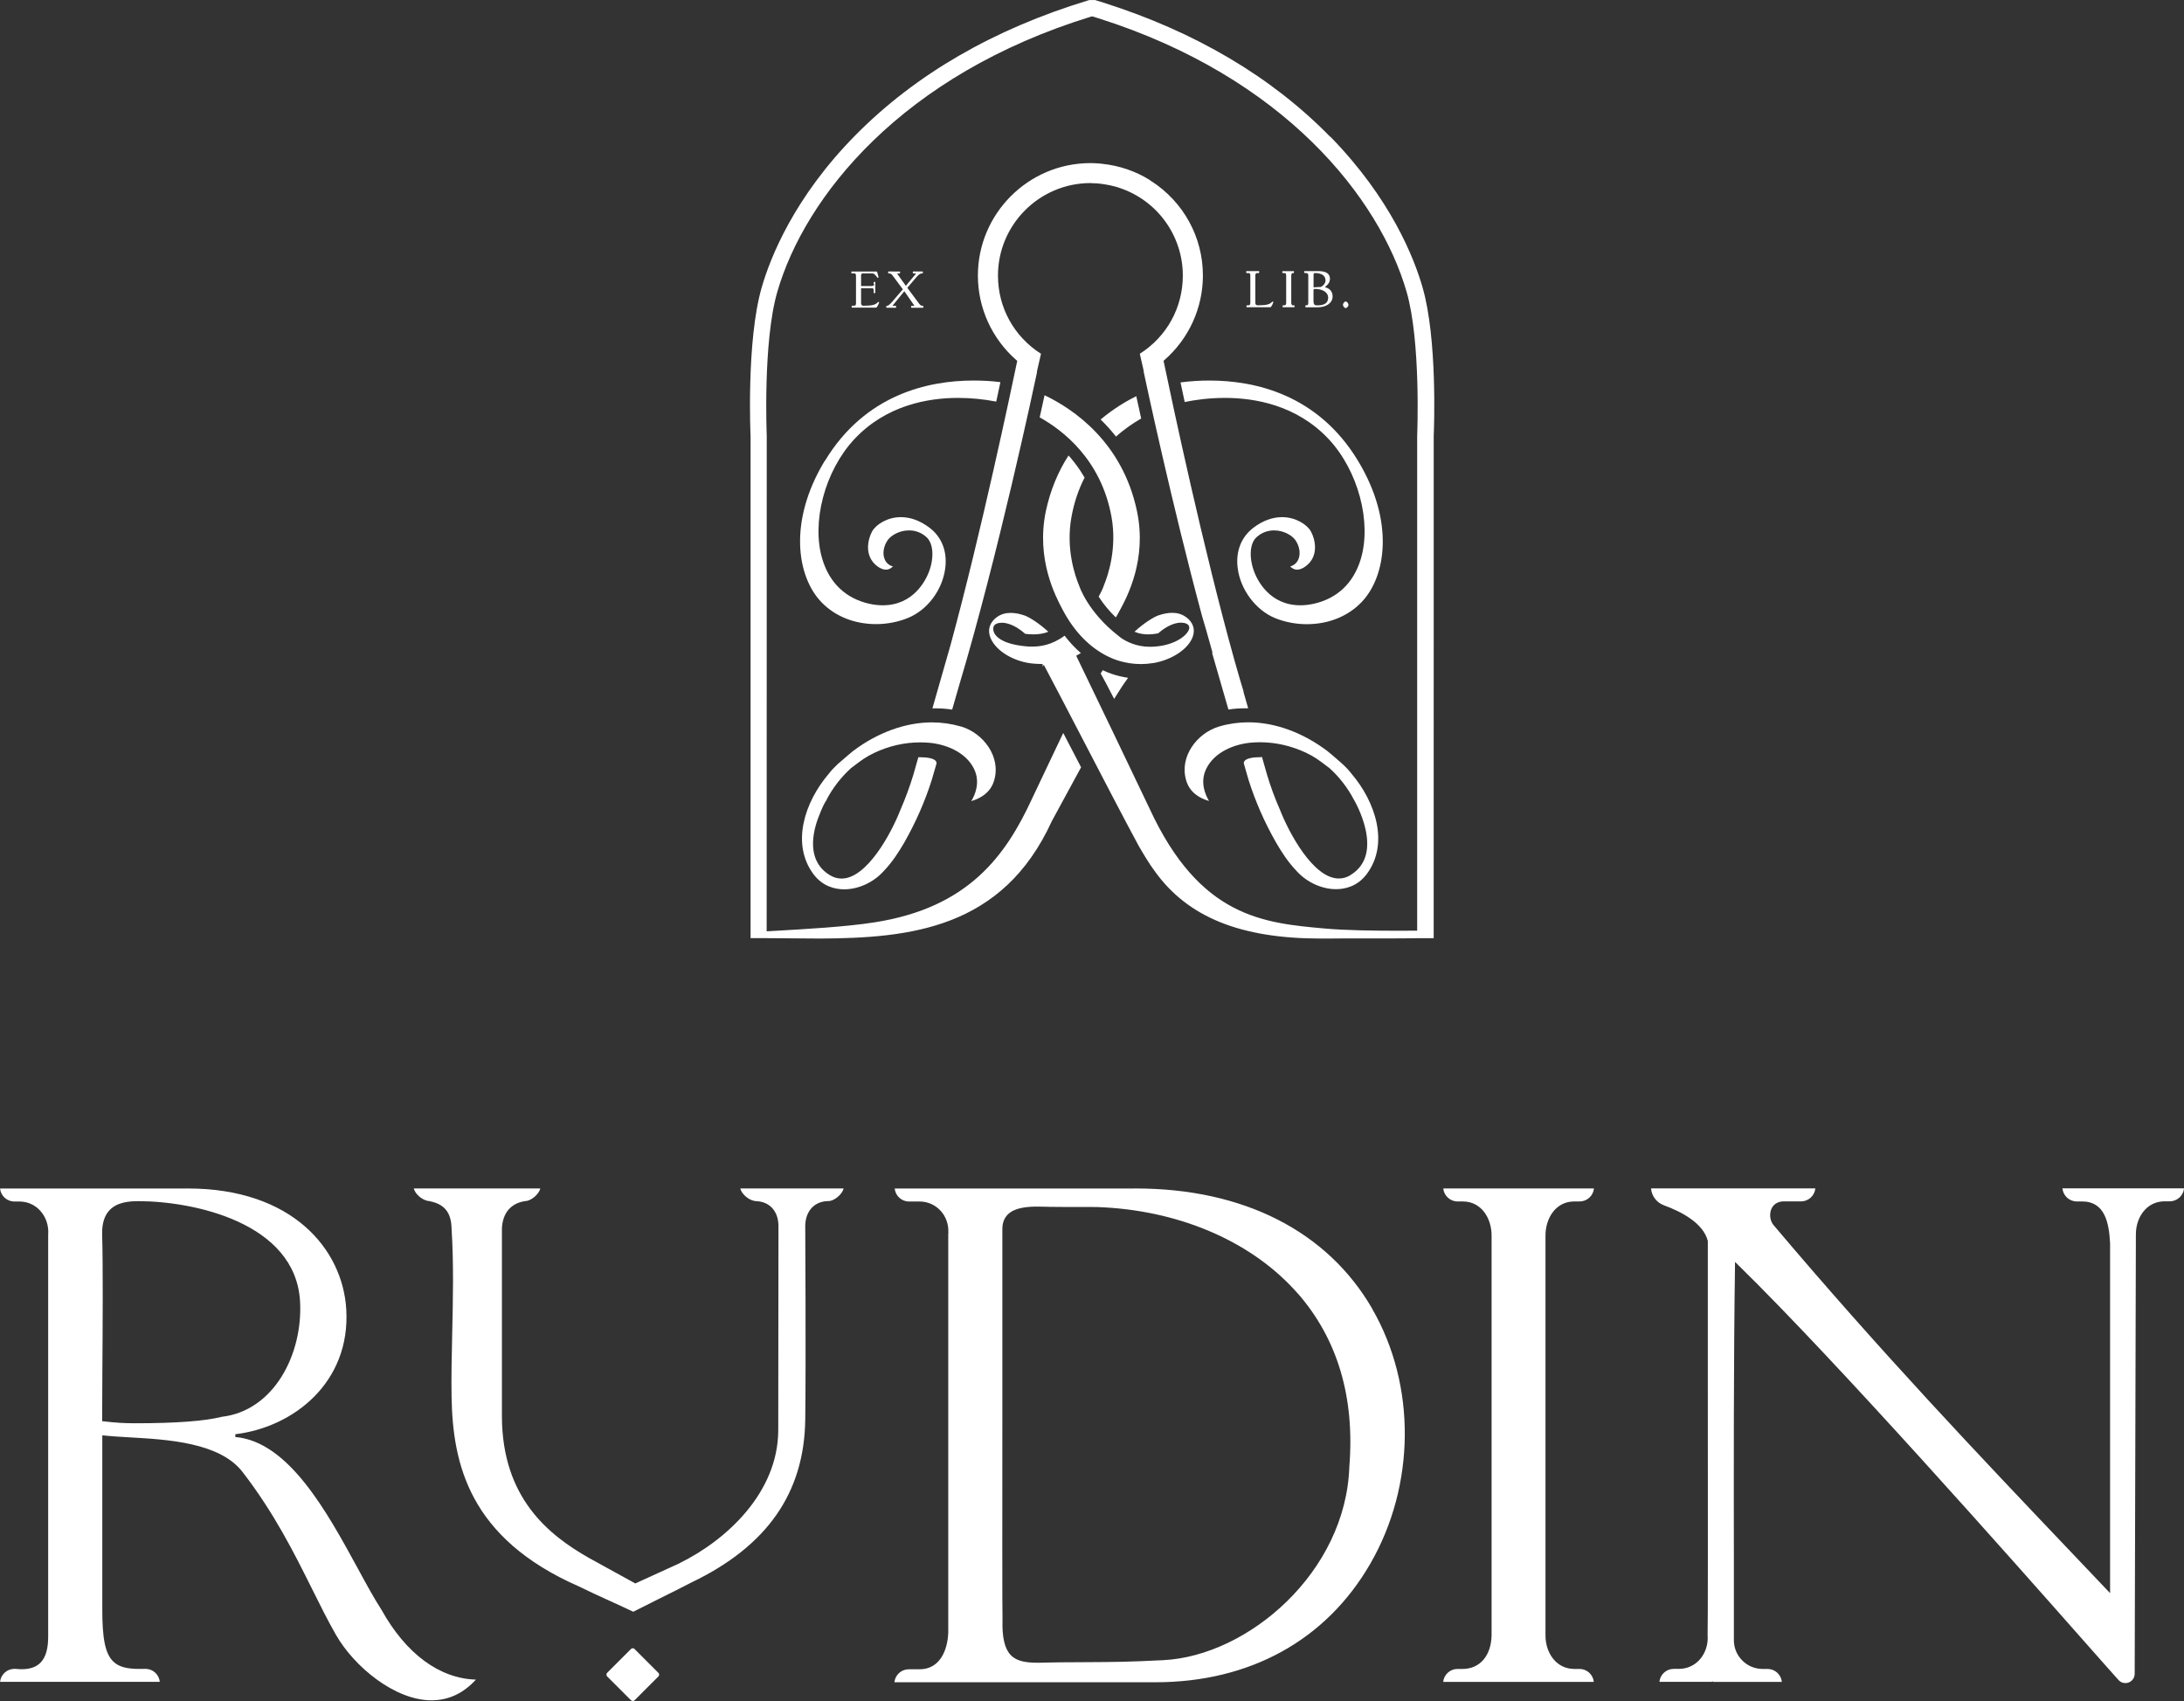 <?xml version="1.0" encoding="UTF-8"?>
<svg id="Layer_1" data-name="Layer 1" xmlns="http://www.w3.org/2000/svg" viewBox="0 0 313.21 243.94">
  <rect x="0" y="0" width="313.21" height="243.94" fill="#333333" stroke="none"/>
  <defs>
    <style>
      .cls-1 {
        fill: #fff;
      }
    </style>
  </defs>
  <path class="cls-1" d="M123.49,39.56v1.46h1.38c.2,0,.27-.01.31-.04l.24-.12-.13-.14v-.24c.06-.05.11-.06.13-.06.05,0,.1.02.11.03v1.55s-.08.04-.11.04c-.04,0-.11-.01-.13-.04v-.51s-.06-.09-.06-.09l-.06-.06h-1.68v2.16c0,.24.16.34.3.34h.18c1.1,0,1.62-.14,1.92-.5.05-.04.08-.04.11-.04l.09.06c-.05.17-.17.45-.37.72l-.08.04h-3.47s-.04-.09-.04-.13c0-.04.02-.12.05-.15h.35c.07,0,.23-.03.23-.34v-3.94c0-.12-.02-.21-.07-.27l-.06-.08h-.49c-.04-.05-.05-.11-.05-.15,0-.06.01-.11.03-.12h3.58s.08.01.09.04c.03.12.07.28.11.42l.1.38s-.06.06-.1.06c-.03,0-.06,0-.09-.05-.35-.46-.46-.58-.73-.58h-1.45l-.06.06c-.06.06-.09.15-.09.29ZM127.18,43.85h-.04s-.05.12-.05.15c0,.03,0,.07.05.13h1.34s.04-.07.04-.13c0-.04,0-.09-.05-.15h-.48l1.7-2.09,1.45,2.09h-.43s-.05.11-.05.15,0,.08.04.13h1.69s.04-.09.04-.13c0-.03-.01-.08-.06-.15h-.08c-.15,0-.29-.05-.45-.27l-1.72-2.31,1.31-1.53c.28-.34.55-.53.75-.53h.13s.05-.11.05-.15c0-.04,0-.08-.04-.13h-1.38s-.04.07-.04.13c0,.03.01.1.05.15h.44l-1.48,1.78-1.26-1.77h.39s.05-.12.05-.16c0-.06-.02-.1-.03-.12h-.01s-1.65-.01-1.65-.01h-.01s-.03.07-.03.13c0,.03.01.09.05.15h.12c.18,0,.31.08.46.27l1.49,2.01-1.57,1.83c-.4.47-.59.53-.71.53ZM180.26,39.16h.28s.05-.11.05-.15c0-.04,0-.08-.04-.13h-1.8s-.04.08-.04.13c0,.04.01.09.06.15h.42l.06.08c.04.06.06.14.06.26v3.94c0,.31-.16.34-.23.34h-.28s-.05.11-.05.15,0,.08.04.13h3.39l.08-.04c.17-.21.29-.47.36-.71l-.07-.06h0s-.07-.01-.12.03c-.3.36-.81.5-1.91.5h-.19c-.15,0-.3-.11-.3-.34v-3.94c0-.28.13-.34.23-.34ZM185.4,39.16h.13s.05-.11.05-.15c0-.05-.01-.1-.03-.12h0s-1.62,0-1.62,0c-.02.02-.04.09-.04.12s.01.09.06.15h.38l.06.08c.04.06.06.14.06.26v3.94c0,.31-.16.34-.23.34h-.24s-.05.12-.05.15c0,.04,0,.08.04.13h1.65s.04-.07.04-.13c0-.03-.01-.09-.05-.15h-.3l-.06-.08c-.04-.06-.07-.15-.07-.27v-3.94c0-.32.18-.34.23-.34ZM190.26,40.95l-.26.21.31.13c.52.21.8.64.8,1.23,0,.91-.88,1.55-2.15,1.55h-1.73s-.04-.09-.04-.13c0-.05.02-.13.04-.16h.16c.11,0,.23-.06.23-.34v-3.94c0-.18-.04-.34-.3-.34h-.23c-.05-.06-.06-.12-.06-.15,0-.04.01-.1.04-.13h1.96c.73,0,1.7.12,1.7,1.12,0,.35-.17.7-.48.95ZM188.6,41.44h-.2l-.03.2v1.44c0,.46.07.71.46.71h.11c1.02,0,1.53-.37,1.53-1.09,0-.87-.94-1.27-1.87-1.27ZM190.09,40.18c0-.75-.74-1.02-1.43-1.02h-.2l-.08.2h0s0,.07,0,.14v1.71l.22-.02c.18-.01.37-.02.54-.03h.24c.52-.22.72-.65.72-.99ZM193.39,43.71c0-.2-.24-.48-.4-.48-.18,0-.4.3-.4.48s.22.47.4.47.4-.29.4-.47ZM165.06,25.97l-.19-.17c-2.06-1.27-4.34-2.05-6.81-2.31l-.14-.02c-.49-.05-.93-.07-1.38-.08h0s-.2,0-.2,0c-8.88.02-16.1,7.26-16.1,16.13,0,4.65,2.02,9.08,5.55,12.15l.09.08-.02.11c-.82,3.92-5.1,24.32-9.54,40.63l-1.88,6.57-.72,2.52c.18,0,.36,0,.54,0,.75,0,1.52.06,2.29.18l1.02-3.54c5.54-18.49,10.74-42.88,11.16-44.89l-.03-.02.59-2.58c-3.86-2.45-6.17-6.62-6.17-11.21,0-7.3,5.94-13.25,13.25-13.27.05,0,.09,0,.23.02.43,0,.85.03,1.26.08.2.02.39.05.59.09l.18.03.64.12c.31.07.61.15.9.23l.34.11c5.45,1.8,9.12,6.86,9.12,12.59,0,4.58-2.3,8.76-6.17,11.21l.56,2.45v.15c.36,1.68,4.01,18.85,8.4,35.13.24.73.82,2.81,1.45,5.06l-.02.19,2.32,8.04c.77-.12,1.54-.18,2.29-.18.18,0,.36,0,.54,0l-.65-2.28-.03-.21c-.17-.53-.33-1.06-.48-1.59-.25-.86-.8-2.79-.8-2.79-4.48-16.02-8.9-36.85-10.15-42.85l-.02-.11.09-.08c3.53-3.07,5.55-7.5,5.55-12.15,0-5.5-2.78-10.57-7.43-13.56ZM118.28,66.08c-5.28,8.73-3.97,16.6-.52,20.23,1.96,2.06,4.76,3.19,7.88,3.19,1.59,0,3.17-.31,4.59-.89,2.79-1.15,4.93-4.01,5.33-7.13.31-2.41-.5-4.48-2.28-5.82-1.32-.99-2.69-1.5-4.08-1.5-1.95,0-3.58,1.06-4.13,2.05-.6,1.09-1.21,3.54.76,5,.43.32.84.48,1.22.48.48,0,.81-.26,1-.46-.53-.15-.94-.49-1.16-.99-.36-.8-.2-1.89.42-2.79.49-.69,1.69-1.39,3.05-1.39.95,0,1.79.32,2.5.96.99.88,1.14,2.93.36,4.99-.43,1.12-2.16,4.79-6.62,4.79-.61,0-1.26-.07-1.94-.22-3.35-.76-5.67-2.95-6.71-6.34-1.63-5.31.34-12.74,4.59-17.28,4.57-4.87,10.59-5.9,14.85-5.9,1.82,0,3.67.18,5.48.53l.1-.45s.41-1.9.5-2.34c-1.24-.16-2.54-.23-3.85-.23-6.54,0-15.55,2-21.32,11.52ZM143.27,56.54c.02-.11.04-.21.07-.31,0,0,0,0,0,0-.02.1-.04.2-.07.31ZM149.8,56.68l-.62,2.83c-.02.08-.04.18-.06.27l-.02.07c3.27,1.81,8.81,6.02,10.3,14.26.82,4.55-.5,8.42-1.1,9.86,0,.03-.21.64-.74,1.59.68,1.06,1.51,2.06,2.46,2.98.2-.33.4-.67.58-1.03l.08-.14c.95-1.77,3.83-7.14,2.38-14.05-2.08-9.91-9.1-14.66-13.27-16.65ZM160.04,62.61c1.09-.97,2.31-1.84,3.62-2.6l-.06-.29-.03-.09-.22-1.04c-.03-.1-.05-.21-.07-.3-.06-.29-.13-.58-.19-.86-.02-.12-.05-.23-.08-.36-.01-.09-.03-.17-.05-.26-1.32.65-3.2,1.74-5.12,3.35.31.3.61.6.91.93l.15.16c.38.41.76.87,1.15,1.36ZM169.3,54.84c.03.13.6,2.81.6,2.81,1.34-.28,3.37-.59,5.78-.59,4.25,0,10.28,1.02,14.86,5.9,4.25,4.54,6.22,11.97,4.59,17.28-1.04,3.39-3.36,5.58-6.71,6.34-.69.15-1.33.22-1.93.22-4.46,0-6.19-3.66-6.62-4.79-.78-2.06-.64-4.12.35-4.99.69-.63,1.56-.96,2.5-.96,1.36,0,2.56.7,3.05,1.39.62.89.78,1.99.42,2.79-.22.5-.63.84-1.16.99.19.2.52.46.99.46.38,0,.79-.16,1.22-.48,1.98-1.46,1.36-3.91.76-5-.55-.99-2.18-2.05-4.13-2.05-1.38,0-2.76.5-4.09,1.5-1.78,1.34-2.59,3.41-2.28,5.82.39,3.07,2.58,6,5.32,7.14,1.41.58,3,.89,4.59.89,3.12,0,5.92-1.13,7.88-3.19,3.45-3.62,4.75-11.49-.53-20.23-5.76-9.52-14.77-11.52-21.32-11.52-1.39,0-2.79.09-4.15.27ZM165.32,95.1c2.76-.45,5.18-2.07,5.76-3.87.29-.89.08-1.73-.61-2.42-.14-.14-.29-.26-.46-.37-.53-.37-1.17-.56-1.91-.56-.6,0-1.28.13-2.01.38-.59.22-1.96,1.01-3.39,2.33.09.04.19.07.29.11.37.14.8.22,1.3.26.12,0,.24.01.37.01.5,0,.99-.06,1.42-.14,1.53-1.34,2.72-1.54,3.29-1.54s1.02.19,1.14.49c.1.22.04.5-.16.81-.67,1.04-2.67,2.16-5.47,2.16-1.94,0-3.37-.77-4.05-1.23l-.22-.16-.11-.09-.03-.03-.05-.04c-4.39-3.4-5.62-7.08-5.66-7.22-.61-1.45-1.93-5.32-1.1-9.85.36-2,.99-3.9,1.88-5.64-.06-.11-.12-.22-.2-.33-.3-.5-.6-.96-.92-1.39-.03-.04-.06-.08-.11-.14-.16-.23-.34-.45-.54-.69l-.25-.31c-.09-.1-.19-.21-.28-.31-1.53,2.35-2.63,5.05-3.26,8.01-1.43,6.88,1.43,12.25,2.37,14.02l.09.17c1.65,3.11,3.91,5.41,6.56,6.67.48.24,2.23,1.04,4.63,1.04.57,0,1.14-.05,1.7-.14ZM190.78,19.63c-8.39-8.59-19.34-15.07-32.53-19.25-.34-.11-.69-.21-1.04-.32l-.13-.05h-.87s-.2.06-.2.06c-13.52,4.11-24.73,10.61-33.32,19.31-8.78,8.89-12.2,17.5-13.45,21.83-2.22,7.66-1.61,21.16-1.6,21.3v72.02h1.85c.18,0,8.08.06,8.07.06,12.97-.06,26.23-1.41,33.28-16.83l4.2-7.73-2.56-4.92c-1.34,2.79-1.88,3.93-2.61,5.49l-1.91,4.03c-3.68,7.92-8.95,15.53-22.57,17.64-4.1.64-9.79.96-14.36,1.22l-1.08.06v-1.53s.01-69.54.01-69.54c0-.13-.57-13.41,1.51-20.61,3.94-13.63,17.83-31.16,45.07-39.51h.12l.1.02c.26.08.52.15.77.24,26.67,8.44,40.32,25.81,44.2,39.25,2.04,7.1,1.53,20.11,1.51,20.66v70.93s-.2,0-.2,0c-.67,0-1.62.01-2.74.01-3.1,0-7.4-.05-10.32-.32-8.8-.79-17.9-1.6-25.11-17.18-2.15-4.52-7.81-16.33-10.45-21.77l-.08-.17.17-.09c.17-.09.34-.19.5-.29-.84-.72-1.62-1.56-2.33-2.49-1.9,1.39-3.55,1.56-4.64,1.56h-.47c-3.29-.24-4.49-1.13-4.92-1.83-.22-.37-.27-.78-.13-1.1.13-.29.59-.49,1.15-.49.58,0,1.79.21,3.36,1.59.21.03.64.08,1.17.08.59,0,1.42-.07,2.14-.38-1.3-1.19-2.67-2.06-3.38-2.32-.75-.26-1.41-.38-2.02-.38-.74,0-1.38.19-1.91.56-.17.11-.31.24-.45.37-.7.7-.9,1.56-.59,2.48.61,1.82,3.02,3.42,5.74,3.81.7.1,1.54.11,1.78.11l.05.39.13-.29c1.33,2.5,3.4,6.48,5.59,10.69,3.04,5.86,6.19,11.91,8.03,15.3.56.96,1.5,2.57,2.29,3.61,4.72,6.6,12.29,9.67,23.81,9.67.37,0,.75,0,1.12,0,1.18-.02,2.85-.02,4.64-.02h3.03c1.99,0,3.86,0,5.1-.03h2.31V62.55c.06-1.41.52-14-1.6-21.34-1.22-4.26-4.57-12.73-13.19-21.58ZM142.57,111.92c1.02-3.44-1.59-6.77-4.66-7.71l-.15-.04c-1.33-.38-2.71-.58-4.11-.58-3.8,0-7.83,1.47-11.34,4.13-.27.21-1.26,1.07-1.75,1.49-.12.1-.23.2-.35.3l-.15.14c-.47.44-.87.87-1.22,1.33-3.42,4-5.42,9.99-2.2,14.35,1.35,1.82,3.16,2.2,4.43,2.2,2.04,0,4.2-.99,5.65-2.6,1.26-1.31,2.17-2.75,2.96-4.1,1.66-2.92,2.95-5.86,3.94-8.97l.68-2.34c.02-.16-.01-.29-.11-.41-.29-.33-1.09-.52-2.2-.52h-.29s-.71,2.5-.71,2.5c-.5,1.66-1.12,3.35-1.86,5.05-1.33,3.41-4.82,9.85-8.44,9.85h0c-.58,0-1.15-.17-1.68-.49-2.25-1.36-2.94-3.84-2.01-7.18.32-1.14,1.2-3.26,1.6-3.66l-.07.04c.88-1.69,2.13-3.3,3.51-4.54l.45-.34c.98-.75,1.7-1.29,2.9-1.86,2.12-1,4.34-1.5,6.6-1.5.4,0,.8.02,1.21.05,2.33.19,5.26,1.27,6.48,3.73.97,1.96.12,3.82-.39,4.64,1.16-.33,2.74-1.11,3.28-2.95ZM193.69,125.49c-.54.33-1.1.49-1.69.49-3.63,0-7.11-6.45-8.45-9.88-.74-1.68-1.36-3.37-1.85-5.03l-.75-2.63v.14s-.25,0-.25,0c-1.11,0-1.91.19-2.2.52-.1.12-.14.25-.12.39l.68,2.36c.99,3.12,2.28,6.06,3.94,8.97.79,1.35,1.69,2.78,2.96,4.1,1.44,1.6,3.6,2.59,5.64,2.59,1.27,0,3.08-.38,4.43-2.2,3.22-4.36,1.21-10.35-2.21-14.36-.35-.45-.74-.88-1.22-1.32l-.14-.13c-.11-.1-.23-.2-.35-.31-.48-.42-1.47-1.28-1.74-1.48-3.51-2.66-7.53-4.13-11.34-4.13-1.4,0-2.78.19-4.11.58l-.15.04c-3.07.95-5.68,4.27-4.66,7.71.52,1.78,1.98,2.58,3.28,2.95-.5-.82-1.36-2.68-.39-4.64,1.22-2.46,4.15-3.54,6.48-3.73.4-.03.81-.05,1.21-.05,2.26,0,4.48.51,6.6,1.5,1.21.57,1.92,1.11,2.91,1.86l.46.35c1.38,1.23,2.62,2.83,3.5,4.52.05.08,4.59,7.74-.48,10.81ZM157.84,96.56c.5.89.97,1.78,1.42,2.66l.52,1c.35-.57.71-1.14,1.08-1.7.31-.46.61-.9.92-1.32-1.73-.25-3-.78-3.63-1.09-.1.15-.21.3-.3.46ZM196.8,187.71c6.32,10.95,6.21,25.29-.29,36.54-6.33,10.96-17.27,16.99-30.81,16.99,0,0-.6,0-.9,0h-36.53c.1-1.04.98-1.86,2.05-1.86h1.56c2.9,0,4.02-2.72,4.11-5.27v-.09s0,0,0,0c.01-1.65,0-23.21,0-39.06,0-9.39,0-17.05,0-18.12l.05-.02-.04-.08c.06-1.16-.35-2.31-1.14-3.15-.77-.82-1.82-1.28-2.94-1.29h-1.56c-1.07,0-1.95-.82-2.05-1.86h33.45c.38,0,.74-.01,1.11-.01,15.46,0,27.52,6.14,33.95,17.29ZM186.11,185.49c-6.31-7.22-16.41-11.72-27.73-12.35-.49-.04-1.28-.06-2.49-.06-.62,0-1.27,0-1.9,0-.58,0-1.15,0-1.65,0-.47,0-.89,0-1.2-.01h0c-.39,0-.72,0-1.07-.02-.4-.01-.83-.02-1.27-.02-1.47,0-3.29.13-4.29,1.15-.52.53-.78,1.26-.76,2.16v3.01c.01.24,0,8.92,0,18.98-.01,18.86-.02,33.3.02,33.61v.34c-.07,2.55.31,4.16,1.19,5.07.88.91,2.22,1.09,3.95,1.09.48,0,1-.01,1.54-.03.51-.01,1.04-.03,1.6-.03l3.57-.02c4.23-.02,6.35-.04,11.24-.29,12.18-.63,26.16-12.63,26.65-27.75.8-9.95-1.69-18.31-7.4-24.85ZM68.26,240.85c-1.8,1.98-3.94,2.98-6.39,2.98-5.21,0-11.06-4.78-13.7-9.41-1.16-2.02-2.25-4.22-3.41-6.55-2.55-5.12-5.45-10.93-9.98-16.79-3.27-4.23-10.75-4.65-16.2-4.96-1.35-.08-2.63-.15-3.69-.27l-.22-.02v24.73c-.02,4.38.41,6.53,1.53,7.66.78.79,1.89,1.11,3.84,1.11.21,0,.83-.01.83-.01,1.07,0,1.95.82,2.04,1.86-.71,0-22.9,0-22.9,0,.1-1.04.98-1.86,2.05-1.86h.19c.29.03.58.05.86.05,1.19,0,2.07-.31,2.69-.93.77-.78,1.13-2.05,1.11-3.9v-57.46c.11-1.28-.31-2.55-1.15-3.47-.76-.84-1.81-1.3-2.95-1.31h-.75c-1.07,0-1.95-.82-2.05-1.86.31,0,25.64,0,25.91,0,.34,0,.68-.01,1.01-.01,14.99,0,22.22,8.71,22.73,17.34.62,10.44-7.53,16.9-15.91,17.9v.4c7.66.67,13.15,10.75,17.56,18.84,1.2,2.21,2.34,4.3,3.39,5.92,3.52,6.33,8.33,9.88,13.56,10.03ZM31.75,203.18c7.59-.85,11.71-9.08,11.28-16.56-.65-11.37-15.44-14.37-23.17-14.37-1.35,0-3.04.14-4.13,1.27-.77.79-1.13,1.99-1.08,3.56.13,4.26.08,12.75.03,19.58-.02,2.74-.03,5.19-.03,6.96v.18l.18.02c1.8.21,3,.28,4.58.28,5.77,0,9.92-.31,12.34-.91ZM108.42,172.25h0c1.94.05,3.2,1.43,3.22,3.53l-.03,29.27c0,9.02-7.48,15.84-14.15,19.11h.03s-6.38,2.91-6.38,2.91l-6.65-3.66c-5.78-3.29-12.42-8.57-12.48-20.24,0-1.31-.01-26.01,0-27,.1-2.22,1.27-3.61,3.32-3.93.85,0,2.01-.99,2.18-1.81h-18.13c.17.82,1.33,1.81,2.28,1.81v.02c2.11.41,3.08,1.62,3.13,3.91.32,5.1.2,10.17.09,15.08-.07,3.18-.14,6.18-.09,9.07.17,9.54,2.46,20.24,18.24,27.17,1.36.67,2.96,1.4,4.51,2.11,1.17.53,2.31,1.05,3.31,1.53.89-.46,2.21-1.12,3.58-1.8,1.78-.88,3.63-1.81,4.74-2.39,10.86-5.2,16.21-12.85,16.34-23.38.11-8.42,0-27.59,0-27.79.04-2.13,1.34-3.52,3.32-3.53.85,0,2-.99,2.18-1.81h-14.81c.17.82,1.33,1.81,2.28,1.81ZM225.79,172.29h.75c1.07,0,1.95-.82,2.05-1.86h-21.61c.1,1.04.98,1.86,2.05,1.86h.75c2.71.01,4.13,2.46,4.13,4.88,0,.6,0,23.92,0,40.95,0,9.01,0,16.01,0,16.33-.04,2.96-1.66,4.87-4.14,4.88h-.75c-1.07,0-1.95.82-2.05,1.86h8.03s5.94,0,5.94,0h0s7.63,0,7.63,0c-.1-1.04-.98-1.86-2.05-1.86h-.75c-1.07,0-2.02-.4-2.75-1.14-.89-.91-1.4-2.27-1.38-3.74,0-.39,0-9.33,0-20.03,0-16.34,0-36.67,0-37.25,0-2.42,1.42-4.87,4.12-4.88ZM295.78,170.43c.1,1.04.98,1.86,2.05,1.86h.77c3.26,0,3.86,3.04,4.01,6.01v50.16l-4.56-4.8c-14.52-15.26-28.23-29.67-43.72-48-.48-.57-.61-1.55-.3-2.28.27-.65.85-1.04,1.64-1.1.18,0,2.63,0,2.63,0,1.06,0,1.94-.82,2.04-1.86h-17.45c-4.06,0-5.61,0-6.11,0,.08,1.08.8,2.04,1.84,2.42,2.51.92,5.64,2.54,6.3,5.11-.01.3,0,8.66,0,18.35.01,20.61.02,37.7-.03,38.16h0c.11,1.32-.31,2.61-1.15,3.55-.76.84-1.81,1.31-2.96,1.31h-.75c-1.07,0-1.95.82-2.05,1.86h7.48l.19-.07v.08h2.09s7.8,0,7.8,0c-.1-1.04-.98-1.86-2.05-1.86h-.75c-1.11-.01-2.15-.46-2.92-1.26-.77-.79-1.18-1.84-1.16-2.93,0-3.28,0-6.83,0-10.54-.02-13.79-.04-29.42.16-43.17v-.47s.34.33.34.33c14.49,14.18,39.34,42.31,49.95,54.32,2.29,2.59,3.94,4.46,4.72,5.32.25.28.6.43.98.43.73,0,1.33-.6,1.33-1.33l.17-62.87v-.12c-.01-1.39.47-2.69,1.33-3.59.74-.77,1.7-1.17,2.78-1.18h.75c1.07,0,1.95-.82,2.05-1.86h-17.42ZM91.01,236.47c-.07-.07-.16-.11-.26-.11s-.19.04-.26.11l-3.41,3.41c-.15.15-.15.38,0,.53l3.41,3.41c.07.07.16.11.26.11s.19-.04.26-.11l3.41-3.41c.07-.07.11-.17.11-.26s-.04-.19-.11-.26l-3.41-3.41Z"/>
</svg>